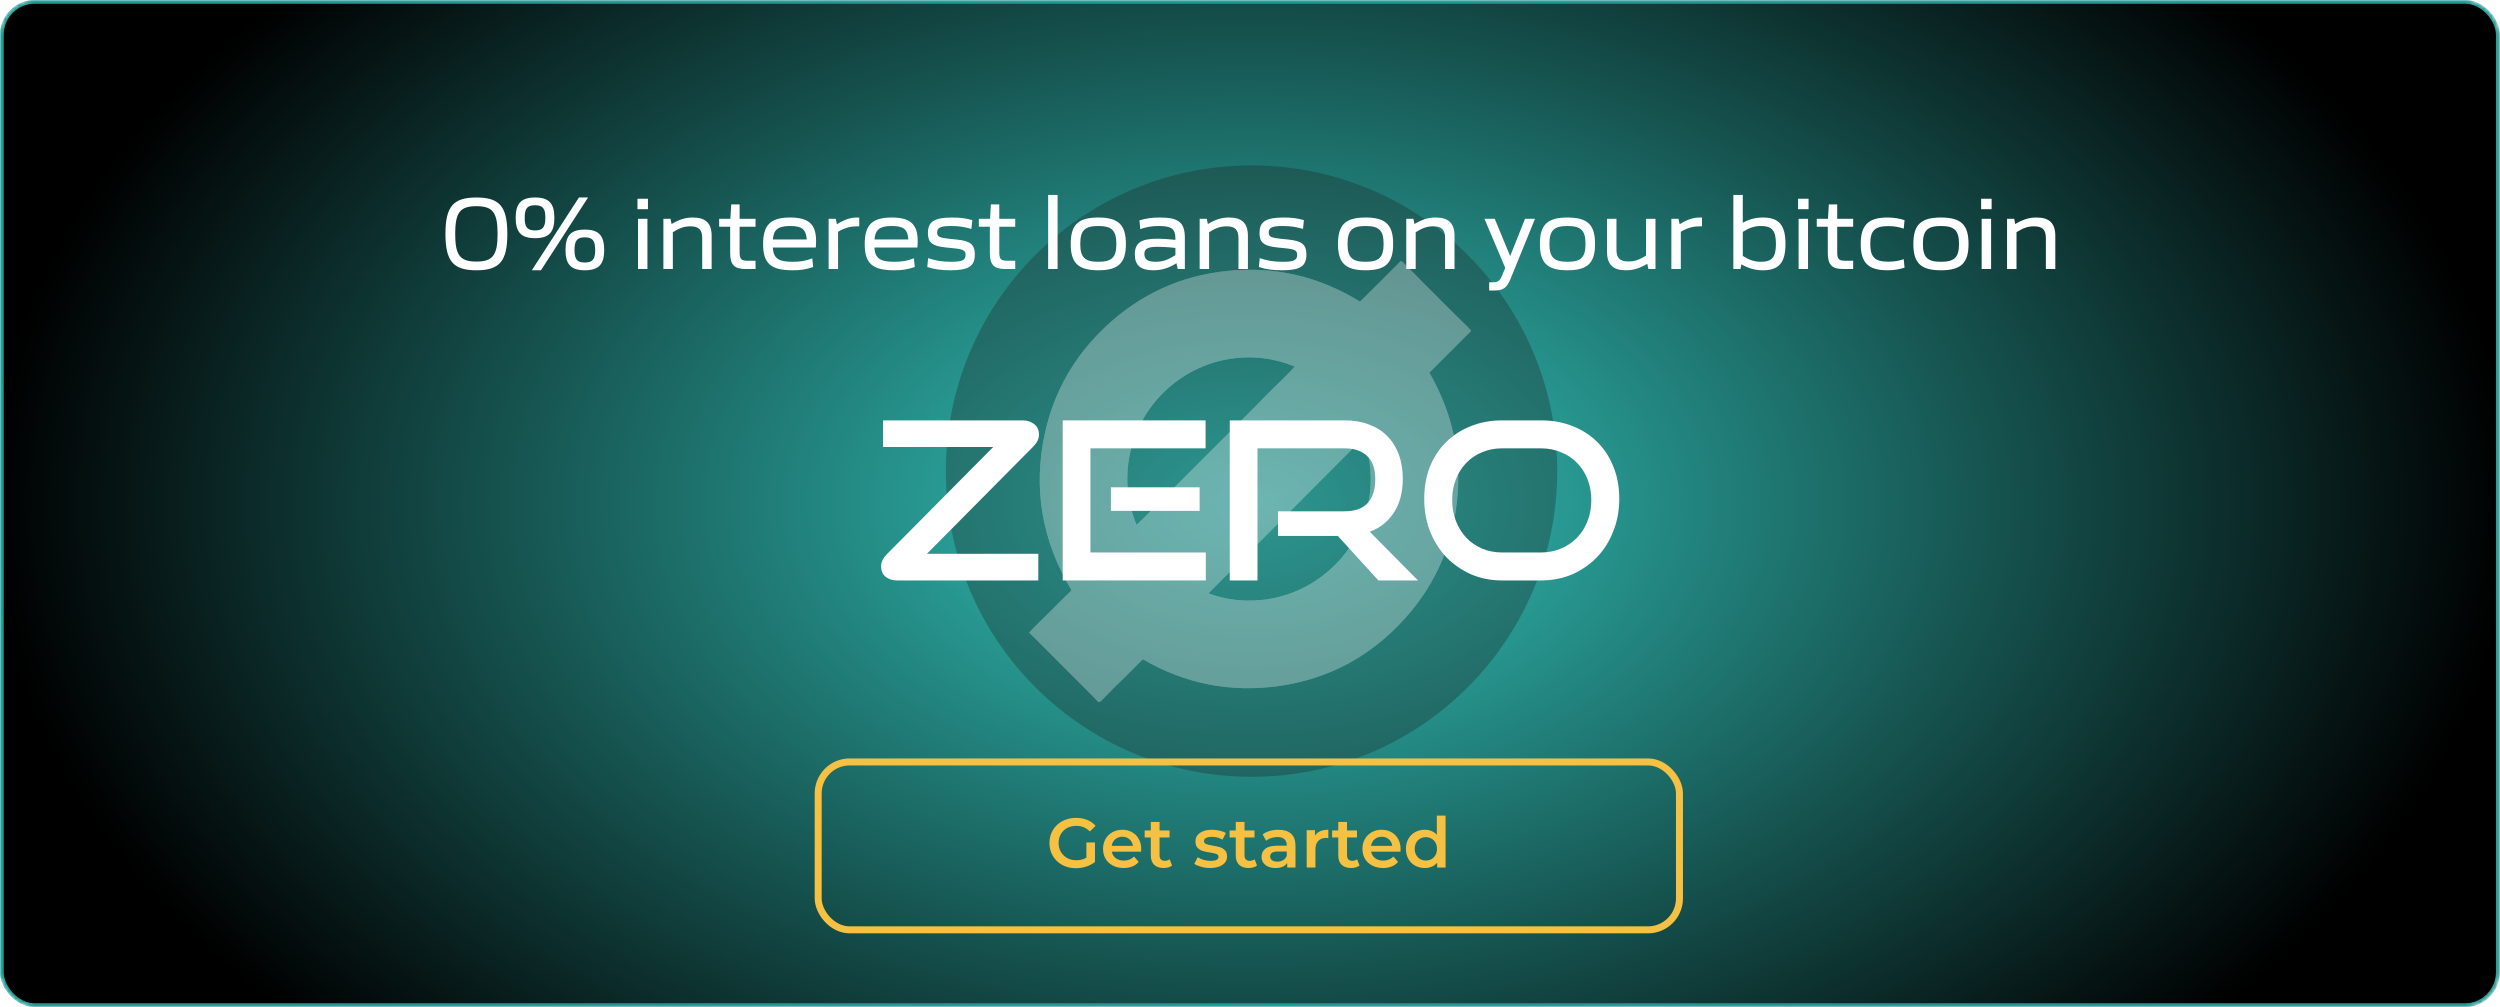 <svg width="715" height="288" viewBox="0 0 715 288" fill="none" xmlns="http://www.w3.org/2000/svg">
<mask id="mask0_2_24" style="mask-type:alpha" maskUnits="userSpaceOnUse" x="0" y="0" width="715" height="288">
<rect x="0.5" y="0.5" width="713.857" height="287" rx="9.5" fill="#D9D9D9" stroke="#1E9891"/>
</mask>
<g mask="url(#mask0_2_24)">
<rect x="0.5" y="0.5" width="714" height="287" rx="9.5" fill="url(#paint0_radial_2_24)" stroke="#1E9891"/>
<circle opacity="0.3" cx="357.943" cy="134.743" r="87.429" fill="#1D1D1D"/>
<g filter="url(#filter0_d_2_24)">
<path d="M256.534 162.005C255.316 162.005 254.246 161.669 253.322 160.997C252.441 160.284 252 159.255 252 157.912C252 156.737 252.546 155.603 253.637 154.512L284.05 123.847H252.567V116.229H292.613C293.788 116.229 294.838 116.585 295.761 117.299C296.685 117.971 297.147 118.978 297.147 120.321C297.147 121.497 296.601 122.63 295.509 123.722L265.097 154.386H296.958V162.005H256.534Z" fill="white"/>
<path d="M303.932 162.005V116.229H344.797V124.225H311.865V154.008H344.86V162.005H303.932ZM317.721 142.108V135.37H343.096V142.108H317.721Z" fill="white"/>
<path d="M394.212 162.005L382.626 149.286H365.499V142.234H384.578C387.474 142.234 389.657 141.457 391.126 139.904C392.595 138.309 393.33 136.021 393.33 133.041C393.33 130.06 392.553 127.856 391 126.429C389.489 124.96 387.348 124.225 384.578 124.225H359.643V162.005H351.71V116.229H384.578C387.18 116.229 389.51 116.627 391.567 117.425C393.624 118.181 395.366 119.293 396.793 120.762C398.22 122.189 399.312 123.931 400.067 125.988C400.823 128.045 401.201 130.354 401.201 132.915C401.201 136.735 400.361 139.946 398.682 142.548C397.045 145.109 394.736 146.956 391.756 148.089L405.545 162.005H394.212Z" fill="white"/>
<path d="M429.554 162.005C426.364 162.005 423.404 161.417 420.676 160.242C417.989 159.024 415.639 157.387 413.624 155.33C411.651 153.232 410.098 150.755 408.964 147.9C407.873 145.046 407.327 141.961 407.327 138.644C407.327 135.286 407.873 132.222 408.964 129.451C410.098 126.681 411.651 124.33 413.624 122.399C415.639 120.426 417.989 118.915 420.676 117.866C423.404 116.774 426.364 116.229 429.554 116.229H440.699C444.015 116.229 447.038 116.774 449.766 117.866C452.537 118.957 454.908 120.489 456.881 122.462C458.854 124.435 460.386 126.807 461.478 129.577C462.569 132.306 463.115 135.328 463.115 138.644C463.115 141.961 462.548 145.046 461.415 147.9C460.323 150.755 458.77 153.232 456.755 155.33C454.782 157.387 452.432 159.024 449.703 160.242C446.975 161.417 443.973 162.005 440.699 162.005H429.554ZM440.699 154.008C442.798 154.008 444.729 153.63 446.492 152.875C448.255 152.119 449.766 151.091 451.026 149.789C452.327 148.446 453.334 146.851 454.048 145.004C454.761 143.157 455.118 141.163 455.118 139.022C455.118 136.881 454.761 134.909 454.048 133.103C453.334 131.256 452.327 129.682 451.026 128.381C449.766 127.08 448.255 126.072 446.492 125.359C444.729 124.603 442.798 124.225 440.699 124.225H429.554C427.497 124.225 425.587 124.603 423.824 125.359C422.103 126.072 420.613 127.08 419.354 128.381C418.094 129.682 417.108 131.235 416.394 133.041C415.681 134.846 415.324 136.839 415.324 139.022C415.324 141.163 415.681 143.157 416.394 145.004C417.108 146.851 418.094 148.446 419.354 149.789C420.613 151.091 422.103 152.119 423.824 152.875C425.587 153.63 427.497 154.008 429.554 154.008H440.699Z" fill="white"/>
</g>
<g opacity="0.3">
<g filter="url(#filter1_f_2_24)">
<path d="M326.843 188.525C325.13 190.246 323.492 191.901 321.842 193.543C320.799 194.586 319.726 195.581 318.688 196.621C317.413 197.896 316.161 199.191 314.9 200.481C314.495 200.898 314.271 200.908 313.857 200.491C312.748 199.365 311.65 198.232 310.537 197.104C308.953 195.508 307.36 193.925 305.771 192.337L301.067 187.625C299.419 185.978 297.77 184.33 296.122 182.682C295.555 182.119 294.979 181.563 294.338 180.934C294.724 180.512 295.044 180.142 295.381 179.791C296 179.156 296.626 178.527 297.259 177.905C297.616 177.557 297.995 177.229 298.348 176.878C300.116 175.117 301.876 173.346 303.648 171.587C304.571 170.67 305.515 169.771 306.479 168.836C298.047 154.771 295.35 139.799 298.862 123.794C301.471 111.934 307.305 101.846 316.065 93.554C325.925 84.218 337.731 78.783 351.261 77.455C364.758 76.131 377.336 79.106 388.895 86.225C388.961 86.208 389.028 86.209 389.068 86.175C390.37 84.889 391.671 83.6 392.969 82.308C393.381 81.899 393.797 81.493 394.207 81.081C395.993 79.298 397.778 77.513 399.561 75.728C399.815 75.472 400.032 75.18 400.288 74.927C400.601 74.616 400.832 74.603 401.145 74.913C402.055 75.808 402.947 76.72 403.846 77.626C404.394 78.177 404.945 78.724 405.489 79.278C405.917 79.713 406.331 80.161 406.762 80.592C408.466 82.302 410.173 84.01 411.883 85.714C413.295 87.125 414.702 88.542 416.121 89.946C417.338 91.163 418.585 92.35 419.806 93.559C420.117 93.868 420.39 94.218 420.75 94.628L408.788 106.58C415.988 119.054 418.484 132.382 416.276 146.565C414.437 158.348 409.384 168.636 401.347 177.385C391.823 187.75 380.005 194.137 366.07 196.155C352.207 198.161 339.061 195.7 326.843 188.525ZM325.049 150.117C325.713 149.481 326.32 148.918 326.908 148.334C328.364 146.89 329.813 145.442 331.255 143.989C332.864 142.383 334.472 140.776 336.079 139.168L340.723 134.526L345.547 129.705L350.068 125.186L354.951 120.306C356.516 118.742 358.091 117.178 359.646 115.603C360.74 114.5 361.804 113.37 362.901 112.273C364.138 111.039 365.402 109.84 366.645 108.608C367.515 107.753 368.377 106.89 369.233 106.018C369.594 105.65 369.92 105.245 370.276 104.838C358.865 99.981 343.608 101.536 332.679 112.346C323.284 121.662 319.378 136.384 325.049 150.124V150.117ZM389.889 125.264L345.624 169.693C355.587 173.517 370.973 172.856 382.429 160.923C391.986 150.972 394.294 136.667 389.889 125.278V125.264Z" fill="white" fill-opacity="0.7"/>
</g>
<path d="M326.843 188.525C325.13 190.246 323.492 191.901 321.842 193.543C320.799 194.586 319.726 195.581 318.688 196.621C317.413 197.896 316.161 199.191 314.9 200.481C314.495 200.898 314.271 200.908 313.857 200.491C312.748 199.365 311.65 198.232 310.537 197.104C308.953 195.508 307.36 193.925 305.771 192.337L301.067 187.625C299.419 185.978 297.77 184.33 296.122 182.682C295.555 182.119 294.979 181.563 294.338 180.934C294.724 180.512 295.044 180.142 295.381 179.791C296 179.156 296.626 178.527 297.259 177.905C297.616 177.557 297.995 177.229 298.348 176.878C300.116 175.117 301.876 173.346 303.648 171.587C304.571 170.67 305.515 169.771 306.479 168.836C298.047 154.771 295.35 139.799 298.862 123.794C301.471 111.934 307.305 101.846 316.065 93.554C325.925 84.218 337.731 78.783 351.261 77.455C364.758 76.131 377.336 79.106 388.895 86.225C388.961 86.208 389.028 86.209 389.068 86.175C390.37 84.889 391.671 83.6 392.969 82.308C393.381 81.899 393.797 81.493 394.207 81.081C395.993 79.298 397.778 77.513 399.561 75.728C399.815 75.472 400.032 75.18 400.288 74.927C400.601 74.616 400.832 74.603 401.145 74.913C402.055 75.808 402.947 76.72 403.846 77.626C404.394 78.177 404.945 78.724 405.489 79.278C405.917 79.713 406.331 80.161 406.762 80.592C408.466 82.302 410.173 84.01 411.883 85.714C413.295 87.125 414.702 88.542 416.121 89.946C417.338 91.163 418.585 92.35 419.806 93.559C420.117 93.868 420.39 94.218 420.75 94.628L408.788 106.58C415.988 119.054 418.484 132.382 416.276 146.565C414.437 158.348 409.384 168.636 401.347 177.385C391.823 187.75 380.005 194.137 366.07 196.155C352.207 198.161 339.061 195.7 326.843 188.525ZM325.049 150.117C325.713 149.481 326.32 148.918 326.908 148.334C328.364 146.89 329.813 145.442 331.255 143.989C332.864 142.383 334.472 140.776 336.079 139.168L340.723 134.526L345.547 129.705L350.068 125.186L354.951 120.306C356.516 118.742 358.091 117.178 359.646 115.603C360.74 114.5 361.804 113.37 362.901 112.273C364.138 111.039 365.402 109.84 366.645 108.608C367.515 107.753 368.377 106.89 369.233 106.018C369.594 105.65 369.92 105.245 370.276 104.838C358.865 99.981 343.608 101.536 332.679 112.346C323.284 121.662 319.378 136.384 325.049 150.124V150.117ZM389.889 125.264L345.624 169.693C355.587 173.517 370.973 172.856 382.429 160.923C391.986 150.972 394.294 136.667 389.889 125.278V125.264Z" fill="white"/>
</g>
<g filter="url(#filter2_d_2_24)">
<path d="M136.248 73.3C142.908 73.3 145.098 70.69 145.098 62.89C145.098 55.09 142.908 52.48 136.248 52.48C129.588 52.48 127.398 55.09 127.398 62.89C127.398 70.69 129.588 73.3 136.248 73.3ZM136.248 70.81C131.538 70.81 130.188 68.98 130.188 62.89C130.188 56.8 131.538 54.97 136.248 54.97C140.958 54.97 142.308 56.8 142.308 62.89C142.308 68.98 140.958 70.81 136.248 70.81ZM153.032 64.12C156.992 64.12 158.552 62.44 158.552 58.3C158.552 54.16 156.992 52.48 153.032 52.48C149.072 52.48 147.482 54.16 147.482 58.3C147.482 62.44 149.072 64.12 153.032 64.12ZM152.102 73.3H154.712L168.182 52.48H165.572L152.102 73.3ZM153.032 61.9C150.812 61.9 150.062 60.97 150.062 58.3C150.062 55.6 150.812 54.7 153.032 54.7C155.222 54.7 155.972 55.6 155.972 58.3C155.972 60.97 155.222 61.9 153.032 61.9ZM167.252 73.3C171.212 73.3 172.802 71.62 172.802 67.51C172.802 63.34 171.212 61.66 167.252 61.66C163.292 61.66 161.732 63.34 161.732 67.51C161.732 71.62 163.292 73.3 167.252 73.3ZM167.252 71.08C165.062 71.08 164.312 70.18 164.312 67.51C164.312 64.81 165.062 63.88 167.252 63.88C169.472 63.88 170.222 64.81 170.222 67.51C170.222 70.18 169.472 71.08 167.252 71.08ZM182.316 55.84H185.316V52.84H182.316V55.84ZM182.466 72.94H185.166V58.57H182.466V72.94ZM189.731 72.94H192.431V62.41C194.351 61.21 195.671 60.73 197.441 60.73C199.841 60.73 200.831 61.69 200.831 64.12V72.94H203.531V63.49C203.531 59.86 201.851 58.21 198.161 58.21C196.061 58.21 194.351 58.72 192.071 60.07L191.771 58.57H189.731V72.94ZM213.269 72.94H216.089V70.57H213.839C212.009 70.57 211.529 70.12 211.529 68.17V60.85H216.089V58.57H211.529V54.46H209.129L208.889 58.57H205.679V60.85H208.829V68.41C208.829 71.77 210.059 72.94 213.269 72.94ZM226.708 73.3C228.958 73.3 230.488 73.06 232.558 72.37L232.318 69.88C230.458 70.6 228.958 70.87 226.738 70.87C222.688 70.87 221.248 69.97 221.008 66.79H233.308C233.368 66.22 233.398 65.47 233.398 64.9C233.398 60.13 231.298 58.21 225.958 58.21C220.378 58.21 218.248 60.31 218.248 65.8C218.248 71.44 220.528 73.3 226.708 73.3ZM221.038 64.48C221.278 61.6 222.598 60.64 225.988 60.64C229.318 60.64 230.518 61.54 230.728 64.48H221.038ZM236.987 72.94H239.687V62.29C241.547 61.18 243.167 60.73 245.147 60.73H245.747V58.21H245.117C243.257 58.21 241.577 58.75 239.357 60.13L239.027 58.57H236.987V72.94ZM255.77 73.3C258.02 73.3 259.55 73.06 261.62 72.37L261.38 69.88C259.52 70.6 258.02 70.87 255.8 70.87C251.75 70.87 250.31 69.97 250.07 66.79H262.37C262.43 66.22 262.46 65.47 262.46 64.9C262.46 60.13 260.36 58.21 255.02 58.21C249.44 58.21 247.31 60.31 247.31 65.8C247.31 71.44 249.59 73.3 255.77 73.3ZM250.1 64.48C250.34 61.6 251.66 60.64 255.05 60.64C258.38 60.64 259.58 61.54 259.79 64.48H250.1ZM271.804 73.3C277.054 73.3 278.794 72.13 278.794 68.8C278.794 65.86 277.444 64.9 273.604 64.51L271.534 64.3C268.684 64 268.024 63.7 268.024 62.53C268.024 61.06 269.014 60.64 272.044 60.64C274.354 60.64 275.884 60.91 277.834 61.48L278.074 58.96C276.214 58.39 274.414 58.21 272.374 58.21C267.214 58.21 265.384 59.35 265.384 62.65C265.384 65.44 266.674 66.4 270.634 66.79L272.704 67C275.524 67.27 276.154 67.66 276.154 68.89C276.154 70.45 275.164 70.87 272.014 70.87C269.224 70.87 267.484 70.51 265.444 69.82L265.204 72.37C267.124 73 269.134 73.3 271.804 73.3ZM287.537 72.94H290.357V70.57H288.107C286.277 70.57 285.797 70.12 285.797 68.17V60.85H290.357V58.57H285.797V54.46H283.397L283.157 58.57H279.947V60.85H283.097V68.41C283.097 71.77 284.327 72.94 287.537 72.94ZM299.771 72.94H302.471V51.76H299.771V72.94ZM314.116 73.3C319.876 73.3 322.006 71.23 322.006 65.77C322.006 60.28 319.876 58.21 314.116 58.21C308.356 58.21 306.226 60.28 306.226 65.77C306.226 71.23 308.356 73.3 314.116 73.3ZM314.116 70.87C310.246 70.87 308.956 69.61 308.956 65.77C308.956 61.9 310.246 60.64 314.116 60.64C317.986 60.64 319.276 61.9 319.276 65.77C319.276 69.61 317.986 70.87 314.116 70.87ZM329.868 73.3C332.148 73.3 334.158 72.73 336.468 71.29L336.828 72.94H338.868V64.06C338.868 59.62 337.128 58.21 331.698 58.21C329.478 58.21 327.828 58.45 325.878 59.02L326.118 61.54C327.768 60.94 329.268 60.64 331.458 60.64C335.088 60.64 336.168 61.48 336.168 64.24V64.6C334.008 64.36 332.298 64.27 331.008 64.27C326.328 64.27 324.558 65.47 324.558 68.74C324.558 71.86 326.178 73.3 329.868 73.3ZM330.528 70.87C328.308 70.87 327.288 70.21 327.288 68.65C327.288 67.21 328.158 66.58 331.038 66.58C332.028 66.58 333.858 66.64 336.168 66.91V68.98C334.068 70.3 332.568 70.87 330.528 70.87ZM343.101 72.94H345.801V62.41C347.721 61.21 349.041 60.73 350.811 60.73C353.211 60.73 354.201 61.69 354.201 64.12V72.94H356.901V63.49C356.901 59.86 355.221 58.21 351.531 58.21C349.431 58.21 347.721 58.72 345.441 60.07L345.141 58.57H343.101V72.94ZM366.638 73.3C371.888 73.3 373.628 72.13 373.628 68.8C373.628 65.86 372.278 64.9 368.438 64.51L366.368 64.3C363.518 64 362.858 63.7 362.858 62.53C362.858 61.06 363.848 60.64 366.878 60.64C369.188 60.64 370.718 60.91 372.668 61.48L372.908 58.96C371.048 58.39 369.248 58.21 367.208 58.21C362.048 58.21 360.218 59.35 360.218 62.65C360.218 65.44 361.508 66.4 365.468 66.79L367.538 67C370.358 67.27 370.988 67.66 370.988 68.89C370.988 70.45 369.998 70.87 366.848 70.87C364.058 70.87 362.318 70.51 360.278 69.82L360.038 72.37C361.958 73 363.968 73.3 366.638 73.3ZM390.552 73.3C396.312 73.3 398.442 71.23 398.442 65.77C398.442 60.28 396.312 58.21 390.552 58.21C384.792 58.21 382.662 60.28 382.662 65.77C382.662 71.23 384.792 73.3 390.552 73.3ZM390.552 70.87C386.682 70.87 385.392 69.61 385.392 65.77C385.392 61.9 386.682 60.64 390.552 60.64C394.422 60.64 395.712 61.9 395.712 65.77C395.712 69.61 394.422 70.87 390.552 70.87ZM402.192 72.94H404.892V62.41C406.812 61.21 408.132 60.73 409.902 60.73C412.302 60.73 413.292 61.69 413.292 64.12V72.94H415.992V63.49C415.992 59.86 414.312 58.21 410.622 58.21C408.522 58.21 406.812 58.72 404.532 60.07L404.232 58.57H402.192V72.94ZM425.905 79.09H427.135C429.955 79.09 430.945 78.4 432.055 75.67L439.015 58.57H436.165L431.905 69.25L427.495 58.57H424.555L430.495 72.61L429.685 74.59C428.965 76.33 428.515 76.72 427.045 76.72H425.905V79.09ZM448.296 73.3C454.056 73.3 456.186 71.23 456.186 65.77C456.186 60.28 454.056 58.21 448.296 58.21C442.536 58.21 440.406 60.28 440.406 65.77C440.406 71.23 442.536 73.3 448.296 73.3ZM448.296 70.87C444.426 70.87 443.136 69.61 443.136 65.77C443.136 61.9 444.426 60.64 448.296 60.64C452.166 60.64 453.456 61.9 453.456 65.77C453.456 69.61 452.166 70.87 448.296 70.87ZM465.007 73.3C467.137 73.3 468.847 72.79 471.127 71.44L471.427 72.94H473.467V58.57H470.767V69.1C468.847 70.3 467.497 70.78 465.727 70.78C463.297 70.78 462.307 69.82 462.307 67.39V58.57H459.607V68.02C459.607 71.65 461.287 73.3 465.007 73.3ZM478.013 72.94H480.713V62.29C482.573 61.18 484.193 60.73 486.173 60.73H486.773V58.21H486.143C484.283 58.21 482.603 58.75 480.383 60.13L480.053 58.57H478.013V72.94ZM504.197 73.3C508.787 73.3 510.647 71.14 510.647 65.74C510.647 60.37 508.787 58.21 504.197 58.21C502.127 58.21 500.357 58.66 498.437 59.71V51.76H495.737V72.94H497.777L498.047 71.59C500.117 72.79 501.977 73.3 504.197 73.3ZM503.657 70.87C501.797 70.87 500.327 70.39 498.437 69.19V62.32C500.327 61.12 501.797 60.64 503.657 60.64C506.807 60.64 507.917 61.99 507.917 65.77C507.917 69.52 506.807 70.87 503.657 70.87ZM514.249 55.84H517.249V52.84H514.249V55.84ZM514.399 72.94H517.099V58.57H514.399V72.94ZM527.185 72.94H530.005V70.57H527.755C525.925 70.57 525.445 70.12 525.445 68.17V60.85H530.005V58.57H525.445V54.46H523.045L522.805 58.57H519.595V60.85H522.745V68.41C522.745 71.77 523.975 72.94 527.185 72.94ZM539.784 73.3C541.584 73.3 543.084 73.06 544.704 72.55L544.464 70.12C543.084 70.6 541.704 70.84 540.054 70.84C536.184 70.84 534.894 69.52 534.894 65.74C534.894 61.96 536.184 60.67 540.054 60.67C541.704 60.67 543.084 60.91 544.464 61.39L544.704 58.96C543.084 58.45 541.584 58.21 539.784 58.21C534.354 58.21 532.164 60.37 532.164 65.77C532.164 71.17 534.354 73.3 539.784 73.3ZM555.112 73.3C560.872 73.3 563.002 71.23 563.002 65.77C563.002 60.28 560.872 58.21 555.112 58.21C549.352 58.21 547.222 60.28 547.222 65.77C547.222 71.23 549.352 73.3 555.112 73.3ZM555.112 70.87C551.242 70.87 549.952 69.61 549.952 65.77C549.952 61.9 551.242 60.64 555.112 60.64C558.982 60.64 560.272 61.9 560.272 65.77C560.272 69.61 558.982 70.87 555.112 70.87ZM566.603 55.84H569.603V52.84H566.603V55.84ZM566.753 72.94H569.453V58.57H566.753V72.94ZM574.019 72.94H576.719V62.41C578.639 61.21 579.959 60.73 581.729 60.73C584.129 60.73 585.119 61.69 585.119 64.12V72.94H587.819V63.49C587.819 59.86 586.139 58.21 582.449 58.21C580.349 58.21 578.639 58.72 576.359 60.07L576.059 58.57H574.019V72.94Z" fill="white"/>
</g>
<g filter="url(#filter3_d_2_24)">
<path d="M310.703 236.95H313.163V242.53C312.443 243.103 311.603 243.543 310.643 243.85C309.683 244.157 308.696 244.31 307.683 244.31C306.256 244.31 304.97 244.003 303.823 243.39C302.676 242.763 301.776 241.903 301.123 240.81C300.47 239.717 300.143 238.483 300.143 237.11C300.143 235.737 300.47 234.503 301.123 233.41C301.776 232.317 302.676 231.463 303.823 230.85C304.983 230.223 306.283 229.91 307.723 229.91C308.896 229.91 309.963 230.103 310.923 230.49C311.883 230.877 312.69 231.443 313.343 232.19L311.703 233.79C310.636 232.723 309.35 232.19 307.843 232.19C306.856 232.19 305.976 232.397 305.203 232.81C304.443 233.223 303.843 233.803 303.403 234.55C302.976 235.297 302.763 236.15 302.763 237.11C302.763 238.043 302.976 238.883 303.403 239.63C303.843 240.377 304.443 240.963 305.203 241.39C305.976 241.817 306.85 242.03 307.823 242.03C308.916 242.03 309.876 241.79 310.703 241.31V236.95ZM326.392 238.83C326.392 239.003 326.379 239.25 326.352 239.57H317.972C318.119 240.357 318.499 240.983 319.112 241.45C319.739 241.903 320.512 242.13 321.432 242.13C322.605 242.13 323.572 241.743 324.332 240.97L325.672 242.51C325.192 243.083 324.585 243.517 323.852 243.81C323.119 244.103 322.292 244.25 321.372 244.25C320.199 244.25 319.165 244.017 318.272 243.55C317.379 243.083 316.685 242.437 316.192 241.61C315.712 240.77 315.472 239.823 315.472 238.77C315.472 237.73 315.705 236.797 316.172 235.97C316.652 235.13 317.312 234.477 318.152 234.01C318.992 233.543 319.939 233.31 320.992 233.31C322.032 233.31 322.959 233.543 323.772 234.01C324.599 234.463 325.239 235.11 325.692 235.95C326.159 236.777 326.392 237.737 326.392 238.83ZM320.992 235.31C320.192 235.31 319.512 235.55 318.952 236.03C318.405 236.497 318.072 237.123 317.952 237.91H324.012C323.905 237.137 323.579 236.51 323.032 236.03C322.485 235.55 321.805 235.31 320.992 235.31ZM335.213 243.53C334.92 243.77 334.56 243.95 334.133 244.07C333.72 244.19 333.28 244.25 332.813 244.25C331.64 244.25 330.733 243.943 330.093 243.33C329.453 242.717 329.133 241.823 329.133 240.65V235.51H327.373V233.51H329.133V231.07H331.633V233.51H334.493V235.51H331.633V240.59C331.633 241.11 331.76 241.51 332.013 241.79C332.267 242.057 332.633 242.19 333.113 242.19C333.673 242.19 334.14 242.043 334.513 241.75L335.213 243.53ZM346.097 244.25C345.231 244.25 344.384 244.137 343.557 243.91C342.731 243.683 342.071 243.397 341.577 243.05L342.537 241.15C343.017 241.47 343.591 241.73 344.257 241.93C344.937 242.117 345.604 242.21 346.257 242.21C347.751 242.21 348.497 241.817 348.497 241.03C348.497 240.657 348.304 240.397 347.917 240.25C347.544 240.103 346.937 239.963 346.097 239.83C345.217 239.697 344.497 239.543 343.937 239.37C343.391 239.197 342.911 238.897 342.497 238.47C342.097 238.03 341.897 237.423 341.897 236.65C341.897 235.637 342.317 234.83 343.157 234.23C344.011 233.617 345.157 233.31 346.597 233.31C347.331 233.31 348.064 233.397 348.797 233.57C349.531 233.73 350.131 233.95 350.597 234.23L349.637 236.13C348.731 235.597 347.711 235.33 346.577 235.33C345.844 235.33 345.284 235.443 344.897 235.67C344.524 235.883 344.337 236.17 344.337 236.53C344.337 236.93 344.537 237.217 344.937 237.39C345.351 237.55 345.984 237.703 346.837 237.85C347.691 237.983 348.391 238.137 348.937 238.31C349.484 238.483 349.951 238.777 350.337 239.19C350.737 239.603 350.937 240.19 350.937 240.95C350.937 241.95 350.504 242.75 349.637 243.35C348.771 243.95 347.591 244.25 346.097 244.25ZM359.51 243.53C359.217 243.77 358.857 243.95 358.43 244.07C358.017 244.19 357.577 244.25 357.11 244.25C355.937 244.25 355.03 243.943 354.39 243.33C353.75 242.717 353.43 241.823 353.43 240.65V235.51H351.67V233.51H353.43V231.07H355.93V233.51H358.79V235.51H355.93V240.59C355.93 241.11 356.057 241.51 356.31 241.79C356.564 242.057 356.93 242.19 357.41 242.19C357.97 242.19 358.437 242.043 358.81 241.75L359.51 243.53ZM365.647 233.31C367.22 233.31 368.42 233.69 369.247 234.45C370.087 235.197 370.507 236.33 370.507 237.85V244.11H368.147V242.81C367.84 243.277 367.4 243.637 366.827 243.89C366.267 244.13 365.587 244.25 364.787 244.25C363.987 244.25 363.287 244.117 362.687 243.85C362.087 243.57 361.62 243.19 361.287 242.71C360.967 242.217 360.807 241.663 360.807 241.05C360.807 240.09 361.16 239.323 361.867 238.75C362.587 238.163 363.714 237.87 365.247 237.87H368.007V237.71C368.007 236.963 367.78 236.39 367.327 235.99C366.887 235.59 366.227 235.39 365.347 235.39C364.747 235.39 364.154 235.483 363.567 235.67C362.994 235.857 362.507 236.117 362.107 236.45L361.127 234.63C361.687 234.203 362.36 233.877 363.147 233.65C363.934 233.423 364.767 233.31 365.647 233.31ZM365.307 242.43C365.934 242.43 366.487 242.29 366.967 242.01C367.46 241.717 367.807 241.303 368.007 240.77V239.53H365.427C363.987 239.53 363.267 240.003 363.267 240.95C363.267 241.403 363.447 241.763 363.807 242.03C364.167 242.297 364.667 242.43 365.307 242.43ZM376.095 234.99C376.815 233.87 378.082 233.31 379.895 233.31V235.69C379.682 235.65 379.489 235.63 379.315 235.63C378.342 235.63 377.582 235.917 377.035 236.49C376.489 237.05 376.215 237.863 376.215 238.93V244.11H373.715V233.43H376.095V234.99ZM388.827 243.53C388.533 243.77 388.173 243.95 387.747 244.07C387.333 244.19 386.893 244.25 386.427 244.25C385.253 244.25 384.347 243.943 383.707 243.33C383.067 242.717 382.747 241.823 382.747 240.65V235.51H380.987V233.51H382.747V231.07H385.247V233.51H388.107V235.51H385.247V240.59C385.247 241.11 385.373 241.51 385.627 241.79C385.88 242.057 386.247 242.19 386.727 242.19C387.287 242.19 387.753 242.043 388.127 241.75L388.827 243.53ZM400.572 238.83C400.572 239.003 400.558 239.25 400.532 239.57H392.152C392.298 240.357 392.678 240.983 393.292 241.45C393.918 241.903 394.692 242.13 395.612 242.13C396.785 242.13 397.752 241.743 398.512 240.97L399.852 242.51C399.372 243.083 398.765 243.517 398.032 243.81C397.298 244.103 396.472 244.25 395.552 244.25C394.378 244.25 393.345 244.017 392.452 243.55C391.558 243.083 390.865 242.437 390.372 241.61C389.892 240.77 389.652 239.823 389.652 238.77C389.652 237.73 389.885 236.797 390.352 235.97C390.832 235.13 391.492 234.477 392.332 234.01C393.172 233.543 394.118 233.31 395.172 233.31C396.212 233.31 397.138 233.543 397.952 234.01C398.778 234.463 399.418 235.11 399.872 235.95C400.338 236.777 400.572 237.737 400.572 238.83ZM395.172 235.31C394.372 235.31 393.692 235.55 393.132 236.03C392.585 236.497 392.252 237.123 392.132 237.91H398.192C398.085 237.137 397.758 236.51 397.212 236.03C396.665 235.55 395.985 235.31 395.172 235.31ZM413.433 229.27V244.11H411.033V242.73C410.62 243.237 410.106 243.617 409.493 243.87C408.893 244.123 408.226 244.25 407.493 244.25C406.466 244.25 405.54 244.023 404.713 243.57C403.9 243.117 403.26 242.477 402.793 241.65C402.326 240.81 402.093 239.85 402.093 238.77C402.093 237.69 402.326 236.737 402.793 235.91C403.26 235.083 403.9 234.443 404.713 233.99C405.54 233.537 406.466 233.31 407.493 233.31C408.2 233.31 408.846 233.43 409.433 233.67C410.02 233.91 410.52 234.27 410.933 234.75V229.27H413.433ZM407.793 242.11C408.393 242.11 408.933 241.977 409.413 241.71C409.893 241.43 410.273 241.037 410.553 240.53C410.833 240.023 410.973 239.437 410.973 238.77C410.973 238.103 410.833 237.517 410.553 237.01C410.273 236.503 409.893 236.117 409.413 235.85C408.933 235.57 408.393 235.43 407.793 235.43C407.193 235.43 406.653 235.57 406.173 235.85C405.693 236.117 405.313 236.503 405.033 237.01C404.753 237.517 404.613 238.103 404.613 238.77C404.613 239.437 404.753 240.023 405.033 240.53C405.313 241.037 405.693 241.43 406.173 241.71C406.653 241.977 407.193 242.11 407.793 242.11Z" fill="#F6C143"/>
<rect x="234" y="213.914" width="246.327" height="48.023" rx="9" stroke="#F6C143" stroke-width="2"/>
</g>
<rect x="0.5" y="0.5" width="713.857" height="287" rx="9.5" stroke="#1E9891"/>
</g>
<defs>
<filter id="filter0_d_2_24" x="242" y="110.229" width="231.115" height="65.776" filterUnits="userSpaceOnUse" color-interpolation-filters="sRGB">
<feFlood flood-opacity="0" result="BackgroundImageFix"/>
<feColorMatrix in="SourceAlpha" type="matrix" values="0 0 0 0 0 0 0 0 0 0 0 0 0 0 0 0 0 0 127 0" result="hardAlpha"/>
<feOffset dy="4"/>
<feGaussianBlur stdDeviation="5"/>
<feComposite in2="hardAlpha" operator="out"/>
<feColorMatrix type="matrix" values="0 0 0 0 0 0 0 0 0 0 0 0 0 0 0 0 0 0 0.15 0"/>
<feBlend mode="normal" in2="BackgroundImageFix" result="effect1_dropShadow_2_24"/>
<feBlend mode="normal" in="SourceGraphic" in2="effect1_dropShadow_2_24" result="shape"/>
</filter>
<filter id="filter1_f_2_24" x="249.338" y="29.687" width="216.412" height="216.112" filterUnits="userSpaceOnUse" color-interpolation-filters="sRGB">
<feFlood flood-opacity="0" result="BackgroundImageFix"/>
<feBlend mode="normal" in="SourceGraphic" in2="BackgroundImageFix" result="shape"/>
<feGaussianBlur stdDeviation="22.5" result="effect1_foregroundBlur_2_24"/>
</filter>
<filter id="filter2_d_2_24" x="123.398" y="51.76" width="468.421" height="35.33" filterUnits="userSpaceOnUse" color-interpolation-filters="sRGB">
<feFlood flood-opacity="0" result="BackgroundImageFix"/>
<feColorMatrix in="SourceAlpha" type="matrix" values="0 0 0 0 0 0 0 0 0 0 0 0 0 0 0 0 0 0 127 0" result="hardAlpha"/>
<feOffset dy="4"/>
<feGaussianBlur stdDeviation="2"/>
<feComposite in2="hardAlpha" operator="out"/>
<feColorMatrix type="matrix" values="0 0 0 0 0 0 0 0 0 0 0 0 0 0 0 0 0 0 0.15 0"/>
<feBlend mode="normal" in2="BackgroundImageFix" result="effect1_dropShadow_2_24"/>
<feBlend mode="normal" in="SourceGraphic" in2="effect1_dropShadow_2_24" result="shape"/>
</filter>
<filter id="filter3_d_2_24" x="229" y="212.914" width="256.327" height="58.023" filterUnits="userSpaceOnUse" color-interpolation-filters="sRGB">
<feFlood flood-opacity="0" result="BackgroundImageFix"/>
<feColorMatrix in="SourceAlpha" type="matrix" values="0 0 0 0 0 0 0 0 0 0 0 0 0 0 0 0 0 0 127 0" result="hardAlpha"/>
<feOffset dy="4"/>
<feGaussianBlur stdDeviation="2"/>
<feComposite in2="hardAlpha" operator="out"/>
<feColorMatrix type="matrix" values="0 0 0 0 0 0 0 0 0 0 0 0 0 0 0 0 0 0 0.25 0"/>
<feBlend mode="normal" in2="BackgroundImageFix" result="effect1_dropShadow_2_24"/>
<feBlend mode="normal" in="SourceGraphic" in2="effect1_dropShadow_2_24" result="shape"/>
</filter>
<radialGradient id="paint0_radial_2_24" cx="0" cy="0" r="1" gradientUnits="userSpaceOnUse" gradientTransform="translate(357.5 144) rotate(90) scale(227.081 357.5)">
<stop stop-color="#35CBC2"/>
<stop offset="1"/>
</radialGradient>
</defs>
</svg>
